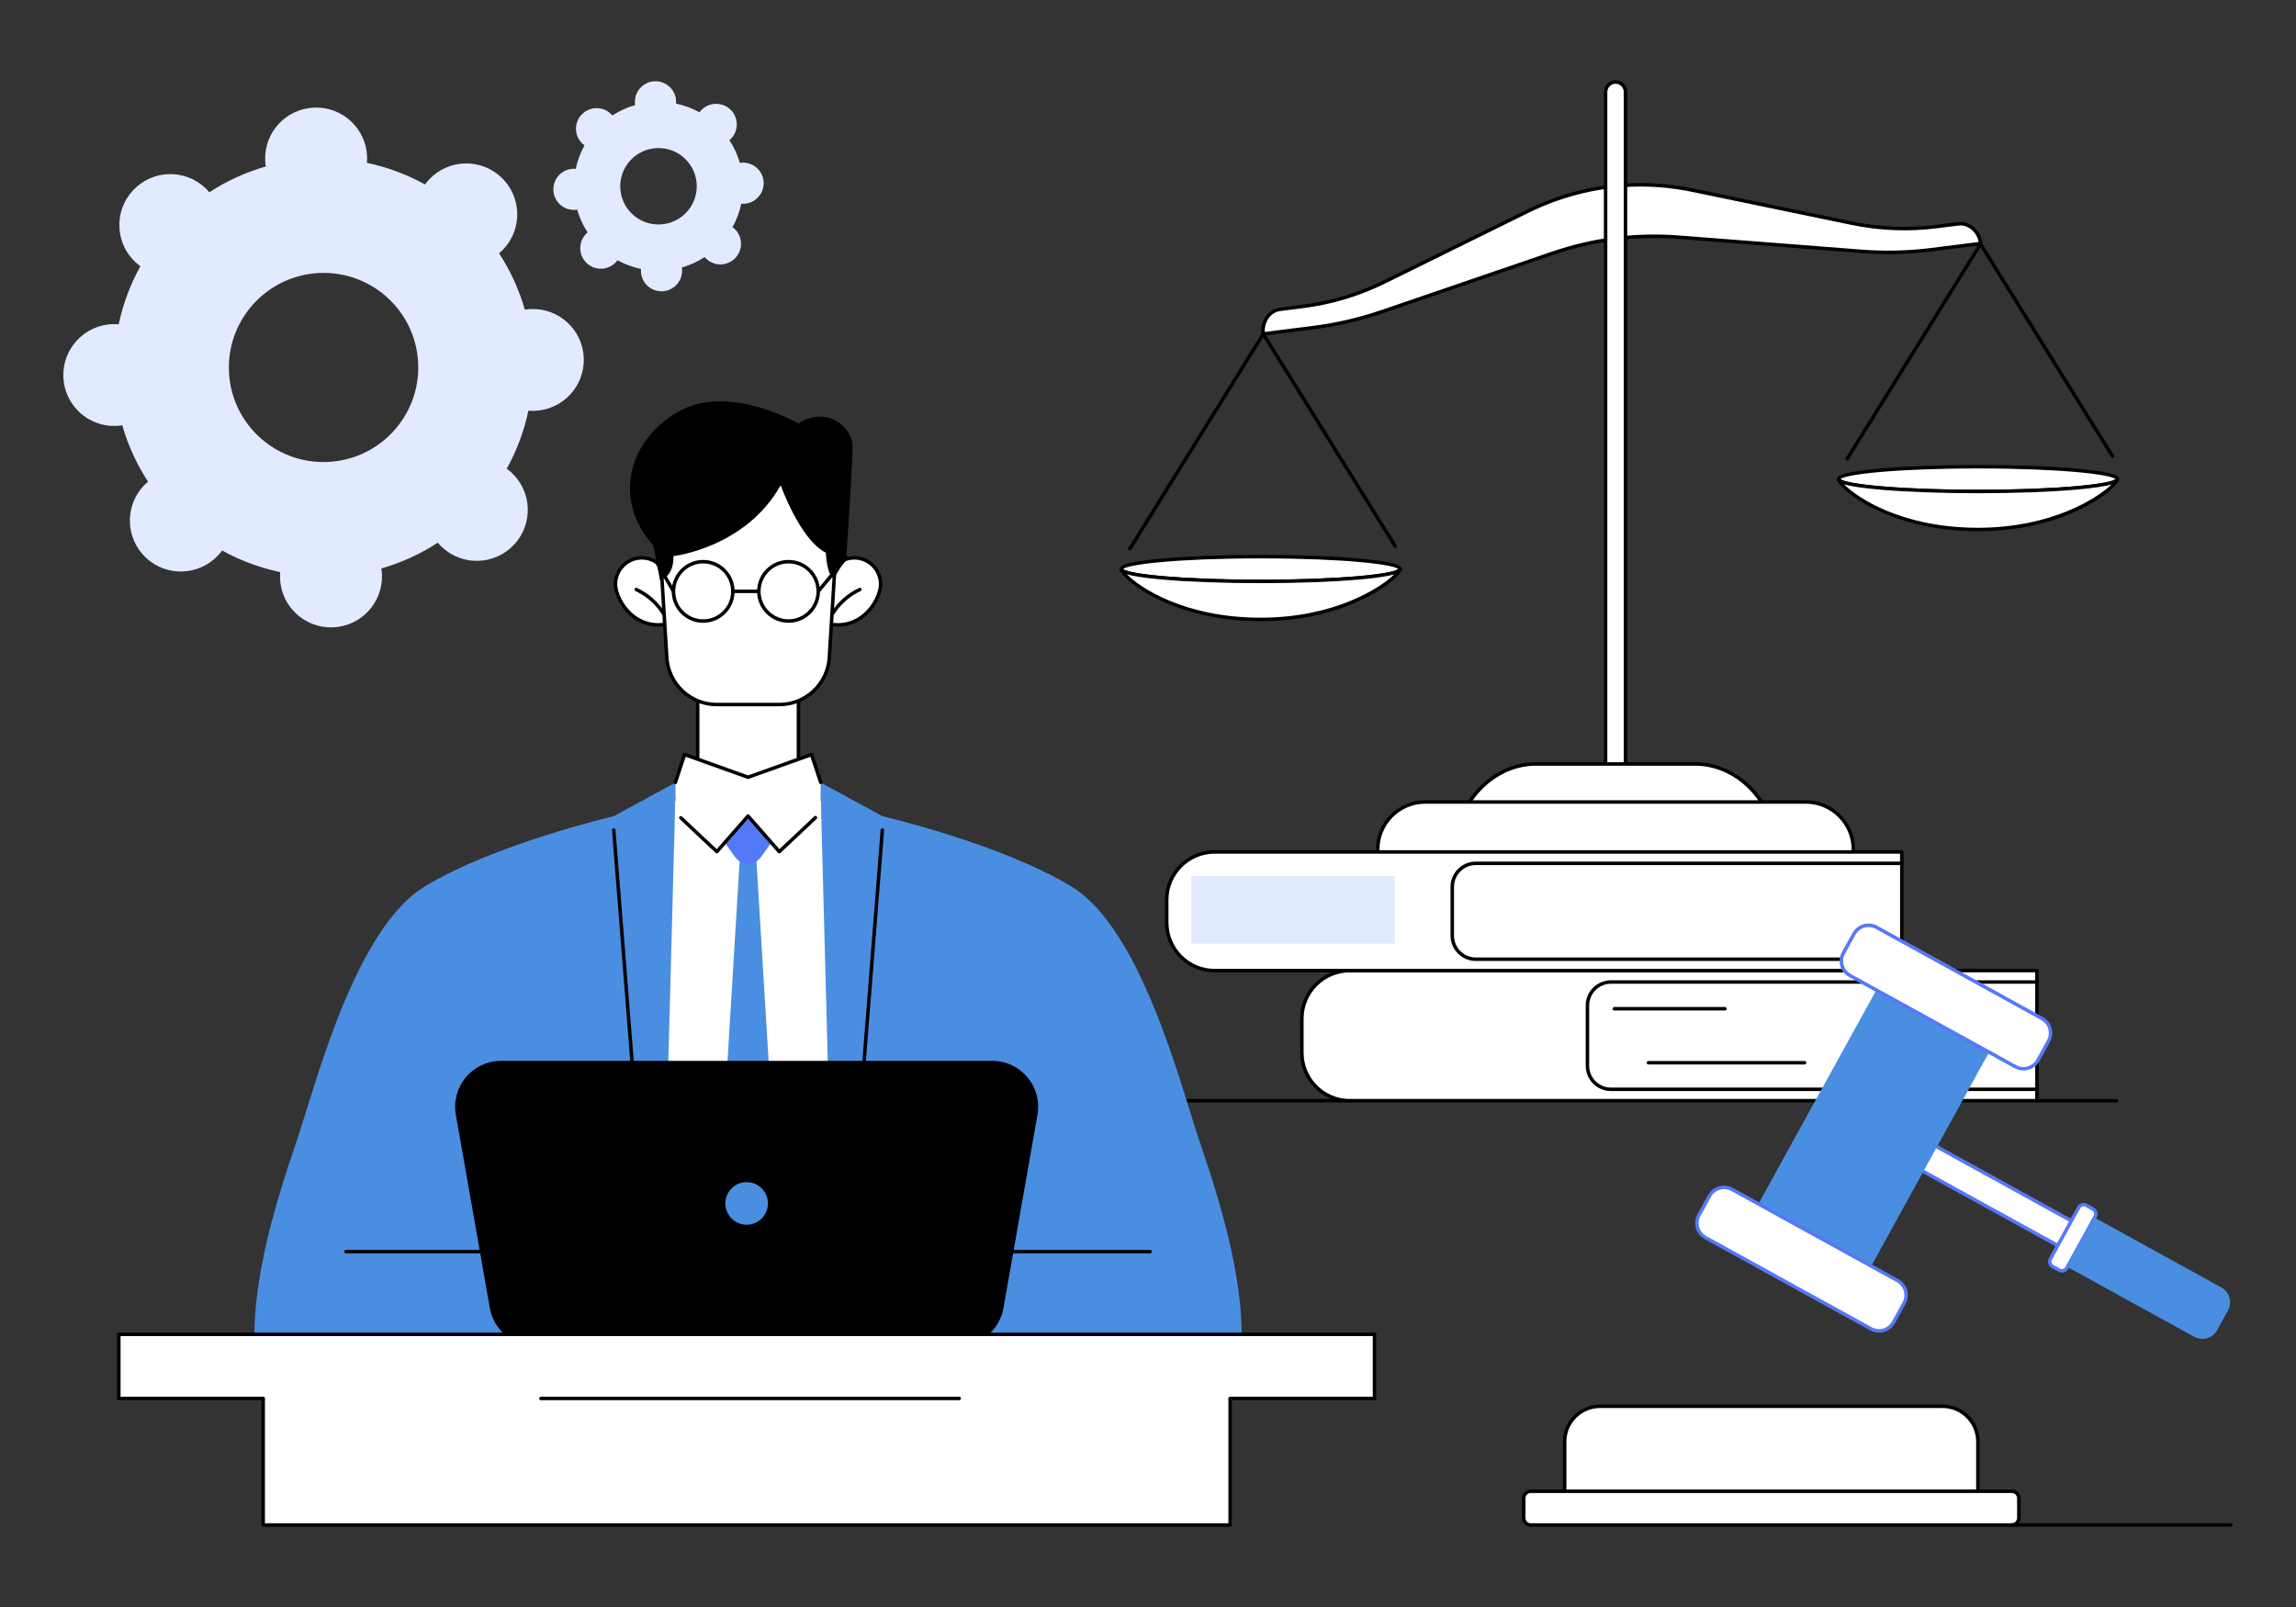 <?xml version="1.0" encoding="UTF-8"?>
<!DOCTYPE svg PUBLIC "-//W3C//DTD SVG 1.1//EN" "http://www.w3.org/Graphics/SVG/1.1/DTD/svg11.dtd">
<!-- Creator: CorelDRAW X8 -->
<svg xmlns="http://www.w3.org/2000/svg" xml:space="preserve" width="400px" height="280px" version="1.1" style="shape-rendering:geometricPrecision; text-rendering:geometricPrecision; image-rendering:optimizeQuality; fill-rule:evenodd; clip-rule:evenodd"
viewBox="0 0 678870 475208"
 xmlns:xlink="http://www.w3.org/1999/xlink">
 <rect x="0" y="0" width="678870" height="475208" fill="#333333" stroke="none"/>
 <defs>
  <style type="text/css">
   <![CDATA[
    .fil5 {fill:none}
    .fil2 {fill:black;fill-rule:nonzero}
    .fil3 {fill:#4A8EE1;fill-rule:nonzero}
    .fil4 {fill:#5479F7;fill-rule:nonzero}
    .fil0 {fill:#E2EAFF;fill-rule:nonzero}
    .fil1 {fill:white;fill-rule:nonzero}
   ]]>
  </style>
 </defs>
 <g id="Capa_x0020_1">
  <g id="_2349635635808">
   <path class="fil0" d="M206009 54672c221,6238 -4660,11477 -10904,11701 -6244,227 -11486,-4647 -11707,-10884 -222,-6237 4660,-11476 10903,-11700 6244,-225 11486,4648 11708,10883zm19781 -713c-119,-3358 -2941,-5981 -6305,-5861 -250,8 -494,38 -736,76 -693,-2420 -1739,-4683 -3079,-6736 186,-157 370,-324 540,-507 2293,-2461 2156,-6310 -306,-8600 -2463,-2288 -6318,-2149 -8609,311 -172,183 -326,377 -468,573 -2147,-1188 -4481,-2066 -6948,-2584 21,-244 33,-489 23,-740 -119,-3357 -2940,-5983 -6303,-5860 -3362,120 -5993,2941 -5872,6299 8,250 36,495 74,736 -2421,694 -4689,1739 -6745,3080 -157,-187 -324,-368 -507,-539 -2461,-2290 -6316,-2149 -8609,311 -2293,2461 -2156,6310 308,8599 183,170 375,324 573,468 -1192,2144 -2073,4477 -2592,6940 -243,-20 -491,-32 -741,-23 -3362,122 -5991,2943 -5872,6301 121,3358 2943,5983 6305,5860 250,-8 496,-36 736,-74 694,2419 1739,4683 3080,6735 -187,157 -369,324 -539,508 -2294,2460 -2157,6311 306,8599 2461,2289 6316,2151 8609,-310 170,-184 324,-377 468,-574 2144,1188 4481,2068 6946,2583 -19,245 -31,491 -23,741 119,3359 2943,5982 6305,5862 3362,-122 5991,-2942 5870,-6300 -8,-251 -36,-496 -74,-738 2422,-694 4690,-1738 6745,-3079 157,187 324,369 507,539 2461,2289 6317,2149 8609,-311 2293,-2460 2158,-6310 -306,-8600 -183,-170 -376,-322 -575,-466 1192,-2143 2073,-4478 2592,-6941 245,20 491,33 741,23 3362,-121 5993,-2942 5872,-6301z"/>
   <path class="fil0" d="M123651 107658c551,15437 -11532,28402 -26986,28959 -15452,557 -28427,-11502 -28976,-26939 -549,-15436 11533,-28402 26986,-28959 15453,-557 28427,11504 28976,26939zm48959 -1767c-296,-8312 -7282,-14805 -15605,-14506 -620,23 -1224,92 -1823,187 -1715,-5987 -4301,-11592 -7620,-16670 464,-390 912,-802 1335,-1255 5675,-6090 5337,-15618 -757,-21285 -6093,-5664 -15634,-5320 -21309,770 -423,453 -802,932 -1157,1420 -5310,-2941 -11092,-5118 -17192,-6398 51,-603 78,-1211 56,-1831 -296,-8312 -7282,-14807 -15603,-14506 -8322,299 -14827,7282 -14531,15594 21,619 92,1224 185,1821 -5994,1718 -11607,4305 -16693,7623 -390,-463 -802,-913 -1256,-1334 -6093,-5666 -15633,-5320 -21308,768 -5675,6090 -5336,15619 757,21284 455,422 933,800 1422,1156 -2949,5305 -5130,11082 -6416,17177 -602,-51 -1211,-77 -1832,-54 -8321,299 -14828,7280 -14531,15593 296,8313 7281,14808 15602,14507 621,-23 1226,-95 1824,-189 1716,5988 4303,11593 7621,16672 -464,390 -913,801 -1336,1255 -5674,6090 -5336,15618 758,21283 6093,5665 15633,5321 21308,-769 423,-453 802,-930 1158,-1419 5309,2940 11092,5117 17193,6397 -53,603 -79,1211 -58,1831 296,8312 7282,14807 15604,14507 8322,-301 14827,-7283 14531,-15594 -21,-618 -93,-1225 -187,-1822 5996,-1718 11609,-4305 16695,-7621 390,462 802,911 1256,1333 6092,5665 15634,5321 21307,-769 5675,-6090 5336,-15619 -757,-21284 -455,-421 -932,-800 -1422,-1155 2948,-5307 5130,-11083 6416,-17178 603,51 1212,78 1832,55 8322,-300 14828,-7282 14533,-15594z"/>
   <path class="fil1" d="M585634 71999l-14530 1831c-6863,865 -13801,1030 -20728,495l-53980 -4179c-12660,-979 -25308,627 -37318,4739l-50416 17265c-6634,2272 -13458,3854 -20387,4726l-14773 1863c-455,-3611 1792,-6870 5017,-7277l6632 -836c8429,-1063 16634,-3534 24339,-7336l42194 -20810c15207,-7503 32212,-9672 48814,-6229l46897 9731c8332,1728 16814,2072 25167,1018l6413 -807c3223,-406 6206,2192 6659,5806z"/>
   <path class="fil2" d="M484987 55162c-11391,0 -22613,2619 -33076,7779l-42194 20812c-7764,3828 -16008,6313 -24501,7384l-6634 836c-2786,351 -4773,3074 -4614,6188l14243 -1795c6873,-865 13699,-2449 20285,-4704l50412 -17263c12129,-4152 24752,-5756 37522,-4766l53988 4178c6870,533 13808,367 20620,-492l14002 -1765c-283,-1415 -999,-2671 -2033,-3577 -1149,-999 -2554,-1448 -3971,-1273l-6406 806c-8421,1062 -16944,718 -25339,-1024l-46900 -9729c-5129,-1066 -10284,-1595 -15404,-1595zm-111485 44093c-114,0 -225,-38 -316,-109 -107,-84 -178,-206 -195,-342 -489,-3888 1962,-7411 5463,-7852l6633 -837c8379,-1056 16514,-3508 24175,-7286l42195 -20812c15372,-7582 32367,-9749 49146,-6270l46900 9731c8281,1717 16691,2057 24998,1011l6406 -806c1711,-219 3404,323 4774,1517 1354,1180 2230,2862 2462,4735 36,280 -164,538 -443,575l-14533 1831c-6880,868 -13889,1034 -20832,496l-53981 -4177c-12633,-980 -25122,607 -37110,4713l-50415 17265c-6653,2277 -13546,3877 -20489,4749l-14774 1863c-21,4 -42,5 -64,5z"/>
   <path class="fil1" d="M480615 229752l-5880 0 0 -202559c0,-1625 1312,-2943 2939,-2943 1623,0 2941,1318 2941,2943l0 202559z"/>
   <path class="fil2" d="M475249 229236l4852 0 0 -202043c0,-1339 -1088,-2427 -2427,-2427 -1337,0 -2425,1088 -2425,2427l0 202043zm5366 1030l-5880 0c-290,0 -516,-230 -516,-514l0 -202559c0,-1906 1551,-3457 3455,-3457 1906,0 3457,1551 3457,3457l0 202559c0,284 -232,514 -516,514z"/>
   <path class="fil1" d="M524550 245693l-93755 0c2971,-11706 12509,-19782 23370,-19782l47015 0c10860,0 20404,8076 23370,19782z"/>
   <path class="fil2" d="M431465 245177l92415 0c-3080,-11073 -12329,-18750 -22700,-18750l-47015 0c-10367,0 -19615,7677 -22700,18750zm93085 1030l-93755 0c-160,0 -309,-73 -407,-199 -97,-125 -129,-289 -92,-443 3012,-11874 12828,-20168 23869,-20168l47015 0c11041,0 20857,8294 23869,20168 41,154 5,318 -93,443 -97,126 -246,199 -406,199z"/>
   <path class="fil1" d="M547992 252175l-140637 0 0 -983c0,-7753 6286,-14038 14039,-14038l112558 0c7757,0 14040,6285 14040,14038l0 983z"/>
   <path class="fil2" d="M407872 251660l139604 0 0 -468c0,-7455 -6067,-13522 -13524,-13522l-112558 0c-7457,0 -13522,6067 -13522,13522l0 468zm140120 1030l-140637 0c-284,0 -514,-231 -514,-515l0 -983c0,-8024 6529,-14552 14553,-14552l112558 0c8025,0 14554,6528 14554,14552l0 983c0,284 -231,515 -514,515z"/>
   <path class="fil1" d="M626040 141674c0,2024 -18442,3663 -41195,3663 -22747,0 -41189,-1639 -41189,-3663 0,-2023 18442,-3663 41189,-3663 22753,0 41195,1640 41195,3663z"/>
   <path class="fil2" d="M625539 141742l5 0 -5 0zm-81332 -68c1231,1343 15749,3149 40638,3149 24894,0 39414,-1806 40643,-3149 -1229,-1341 -15749,-3147 -40643,-3147 -24889,0 -39407,1806 -40638,3147zm40638 4179c-11016,0 -21378,-383 -29169,-1076 -12535,-1114 -12535,-2456 -12535,-3103 0,-645 0,-1989 12535,-3103 7791,-692 18153,-1074 29169,-1074 11021,0 21378,382 29174,1074 12535,1114 12535,2458 12535,3103 0,647 0,1989 -12535,3103 -7796,693 -18153,1076 -29174,1076z"/>
   <path class="fil2" d="M546169 136186c-93,0 -185,-25 -268,-78 -241,-149 -319,-468 -170,-708l39428 -63507c185,-302 685,-302 877,0l39031 62773c153,243 76,559 -166,711 -242,148 -555,75 -705,-165l-38599 -62071 -38990 62802c-98,157 -263,243 -438,243z"/>
   <path class="fil1" d="M584845 145337c-22747,0 -41189,-1639 -41189,-3663 0,2024 14384,14906 41189,14906 26481,0 41195,-12882 41195,-14906 0,2024 -18442,3663 -41195,3663z"/>
   <path class="fil2" d="M545278 143235c3749,3864 17001,12831 39567,12831 21945,0 35519,-8932 39475,-12803 -1741,498 -4821,1027 -10301,1514 -7796,693 -18153,1076 -29174,1076 -11016,0 -21378,-383 -29169,-1076 -5582,-496 -8682,-1038 -10398,-1542zm39567 13861c-14364,0 -24719,-3672 -30878,-6749 -5800,-2902 -10002,-6421 -10717,-8195 -109,-184 -109,-346 -109,-478 0,-284 233,-514 515,-514 268,0 490,205 510,466 922,1346 15491,3197 40679,3197 25193,0 39764,-1851 40680,-3197 24,-261 246,-466 515,-466 283,0 509,226 514,509 0,2 0,2 0,2 0,0 0,0 0,0 0,1 0,1 0,3 0,157 0,356 -180,580 -1772,3434 -16540,14842 -41529,14842z"/>
   <path class="fil2" d="M334087 162780c-93,0 -187,-25 -272,-78 -241,-150 -315,-468 -165,-709l39427 -63506c149,-242 468,-316 709,-166 242,151 314,468 166,709l-39427 63507c-98,157 -267,243 -438,243z"/>
   <path class="fil1" d="M413956 168268c0,2023 -18442,3663 -41191,3663 -22751,0 -41193,-1640 -41193,-3663 0,-2024 18442,-3664 41193,-3664 22749,0 41191,1640 41191,3664z"/>
   <path class="fil2" d="M413456 168334l5 0 -5 0zm-81333 -66c1228,1340 15747,3147 40642,3147 24892,0 39411,-1807 40639,-3147 -1228,-1343 -15745,-3148 -40639,-3148 -24895,0 -39414,1805 -40642,3148zm40642 4177c-11018,0 -21379,-382 -29173,-1075 -12535,-1114 -12535,-2457 -12535,-3102 0,-645 0,-1989 12535,-3103 7794,-693 18155,-1075 29173,-1075 11016,0 21377,382 29172,1075 12534,1114 12534,2458 12534,3103 0,645 0,1988 -12534,3102 -7795,693 -18156,1075 -29172,1075z"/>
   <path class="fil1" d="M372763 171931c-22749,0 -41191,-1640 -41191,-3663 0,2023 14384,14905 41191,14905 26483,0 41193,-12882 41193,-14905 0,2023 -18442,3663 -41193,3663z"/>
   <path class="fil2" d="M333195 169827c3750,3865 17000,12831 39568,12831 21945,0 35518,-8928 39471,-12802 -1735,496 -4819,1027 -10297,1514 -7795,693 -18156,1075 -29174,1075 -11016,0 -21377,-382 -29171,-1075 -5584,-496 -8681,-1038 -10397,-1543zm39568 13862c-14366,0 -24721,-3671 -30879,-6749 -5799,-2901 -10003,-6421 -10718,-8194 -109,-184 -109,-346 -109,-478 0,-285 231,-516 515,-516 268,0 490,205 513,468 920,1345 15488,3195 40678,3195 25193,0 39760,-1850 40681,-3195 23,-263 243,-468 512,-468 283,0 513,228 515,511 0,0 0,0 0,0 0,2 0,2 0,2 0,1 0,1 0,3 0,157 0,354 -179,582 -1772,3431 -16542,14839 -41529,14839z"/>
   <path class="fil2" d="M412549 162047c-171,0 -340,-86 -437,-244l-39035 -62773c-150,-241 -78,-558 166,-709 241,-149 558,-78 709,166l39034 62773c150,242 76,559 -165,710 -85,51 -181,77 -272,77z"/>
   <path class="fil2" d="M399092 326007l-68961 0c-286,0 -516,-231 -516,-515 0,-285 230,-515 516,-515l68961 0c286,0 515,230 515,515 0,284 -229,515 -515,515z"/>
   <path class="fil1" d="M602277 325492l-203185 0c-7819,0 -14159,-6340 -14159,-14160l0 -10148c0,-7821 6340,-14161 14159,-14161l203185 0 0 38469z"/>
   <path class="fil2" d="M399092 287539c-7523,0 -13643,6120 -13643,13645l0 10148c0,7524 6120,13645 13643,13645l202671 0 0 -37438 -202671 0zm203185 38468l-203185 0c-8090,0 -14673,-6582 -14673,-14675l0 -10148c0,-8092 6583,-14675 14673,-14675l203185 0c289,0 516,230 516,514l0 38469c0,284 -227,515 -516,515z"/>
   <path class="fil2" d="M602277 322636l-125962 0c-4114,0 -7462,-3349 -7462,-7463l0 -17830c0,-4115 3348,-7464 7462,-7464l125962 0c289,0 516,230 516,516 0,282 -227,514 -516,514l-125962 0c-3548,0 -6432,2886 -6432,6434l0 17830c0,3547 2884,6434 6432,6434l125962 0c289,0 516,230 516,516 0,284 -227,513 -516,513z"/>
   <path class="fil2" d="M510027 298815l-32723 0c-283,0 -514,-231 -514,-516 0,-284 231,-514 514,-514l32723 0c282,0 514,230 514,514 0,285 -232,516 -514,516z"/>
   <path class="fil2" d="M533567 314773l-46174 0c-283,0 -515,-231 -515,-516 0,-284 232,-514 515,-514l46174 0c283,0 516,230 516,514 0,285 -233,516 -516,516z"/>
   <path class="fil1" d="M562320 287023l-203189 0c-7819,0 -14159,-6339 -14159,-14158l0 -6781c0,-7820 6340,-14159 14159,-14159l203189 0 0 35098z"/>
   <path class="fil2" d="M359131 252441c-7523,0 -13645,6119 -13645,13643l0 6781c0,7523 6122,13644 13645,13644l202673 0 0 -34068 -202673 0zm203189 35098l-203189 0c-8092,0 -14674,-6584 -14674,-14674l0 -6781c0,-8091 6582,-14673 14674,-14673l203189 0c283,0 514,229 514,514l0 35098c0,285 -231,516 -514,516z"/>
   <path class="fil2" d="M562320 284169l-125969 0c-4114,0 -7462,-3350 -7462,-7466l0 -14460c0,-4114 3348,-7463 7462,-7463l125969 0c283,0 514,230 514,516 0,284 -231,514 -514,514l-125969 0c-3542,0 -6432,2886 -6432,6433l0 14460c0,3548 2890,6436 6432,6436l125969 0c283,0 514,230 514,516 0,283 -231,514 -514,514z"/>
   <polygon class="fil0" points="352209,279066 412391,279066 412391,259095 352209,259095 "/>
   <path class="fil2" d="M625782 326007l-23505 0c-283,0 -514,-231 -514,-515 0,-285 231,-515 514,-515l23505 0c283,0 514,230 514,515 0,284 -231,515 -514,515z"/>
   <polygon class="fil1" points="206285,233116 236080,233116 236080,198411 206285,198411 "/>
   <path class="fil2" d="M206799 232602l28765 0 0 -33675 -28765 0 0 33675zm29281 1030l-29795 0c-285,0 -516,-232 -516,-516l0 -34704c0,-286 231,-516 516,-516l29795 0c285,0 514,230 514,516l0 34704c0,284 -229,516 -514,516z"/>
   <path class="fil1" d="M197543 172739c0,4297 2987,11415 -1276,11941 -9283,1144 -14283,-7644 -14283,-11941 0,-4294 3483,-7778 7780,-7778 4294,0 7779,3484 7779,7778z"/>
   <path class="fil2" d="M189764 165475c-4006,0 -7264,3259 -7264,7264 0,2302 1531,5985 4456,8572 1811,1600 4882,3394 9247,2858 602,-76 1035,-301 1325,-690 898,-1205 447,-3859 12,-6429 -253,-1484 -512,-3019 -512,-4311 0,-4005 -3259,-7264 -7264,-7264zm4871 19821c-3854,0 -6637,-1688 -8361,-3213 -3154,-2789 -4806,-6811 -4806,-9344 0,-4572 3722,-8294 8296,-8294 4572,0 8293,3722 8293,8294 0,1206 253,2697 498,4139 492,2910 958,5659 -200,7215 -461,620 -1142,988 -2025,1098 -587,72 -1152,105 -1695,105z"/>
   <path class="fil2" d="M196170 181927c-172,0 -339,-84 -437,-241 -1862,-2977 -4640,-5426 -7826,-6900 -258,-119 -372,-425 -251,-683 119,-258 425,-372 683,-251 3365,1557 6301,4144 8267,7289 151,241 78,558 -164,709 -84,53 -178,77 -272,77z"/>
   <path class="fil1" d="M244822 172739c0,4297 -2987,11415 1276,11941 9281,1144 14281,-7644 14281,-11941 0,-4294 -3481,-7778 -7777,-7778 -4297,0 -7780,3484 -7780,7778z"/>
   <path class="fil2" d="M252602 165475c-4006,0 -7264,3259 -7264,7264 0,1292 -261,2827 -513,4311 -434,2570 -886,5224 12,6429 289,389 724,614 1324,690 4365,539 7437,-1258 9246,-2858 2928,-2587 4458,-6270 4458,-8572 0,-4005 -3258,-7264 -7263,-7264zm-4872 19821c-544,0 -1108,-33 -1694,-105 -883,-110 -1564,-478 -2025,-1098 -1161,-1556 -695,-4305 -202,-7215 244,-1442 499,-2933 499,-4139 0,-4572 3719,-8294 8294,-8294 4572,0 8293,3722 8293,8294 0,2533 -1650,6555 -4805,9344 -1725,1525 -4505,3213 -8360,3213z"/>
   <path class="fil2" d="M246194 181927c-92,0 -186,-24 -271,-77 -243,-151 -315,-468 -163,-709 1963,-3145 4901,-5732 8265,-7289 259,-121 565,-7 684,251 119,258 7,564 -251,683 -3187,1474 -5965,3923 -7826,6900 -99,157 -266,241 -438,241z"/>
   <path class="fil1" d="M230451 208341l-18539 0c-7814,0 -14281,-6081 -14760,-13882l-3267 -53160 54593 0 -3266 53160c-479,7801 -6944,13882 -14761,13882z"/>
   <path class="fil2" d="M194432 141813l3234 52615c461,7513 6719,13398 14246,13398l18539 0c7527,0 13786,-5885 14247,-13398l3233 -52615 -53499 0zm36019 67043l-18539 0c-8070,0 -14779,-6310 -15273,-14365l-3268 -53161c-9,-142 41,-281 138,-385 98,-103 234,-162 376,-162l54593 0c143,0 278,59 376,162 97,104 149,243 139,385l-3266 53161c-495,8055 -7205,14365 -15276,14365z"/>
   <path class="fil2" d="M195158 171607c572,-286 4033,-1159 3970,-7157 0,0 21349,-2456 31697,-20961 0,0 5723,16110 13346,19947 0,0 321,7223 2486,7509l3561 -6066c0,0 1815,-26848 1875,-32788 59,-5938 -7922,-12236 -16013,-6837 0,0 -20658,-12117 -35720,-3406 -15060,8714 -18986,26530 -7216,39396l2014 10363z"/>
   <path class="fil2" d="M207908 166606c-4557,0 -8264,3708 -8264,8266 0,4558 3707,8263 8264,8263 4556,0 8264,-3705 8264,-8263 0,-4558 -3708,-8266 -8264,-8266zm0 17560c-5124,0 -9294,-4169 -9294,-9294 0,-5125 4170,-9296 9294,-9296 5125,0 9294,4171 9294,9296 0,5125 -4169,9294 -9294,9294z"/>
   <path class="fil2" d="M233148 166606c-4556,0 -8264,3708 -8264,8266 0,4558 3708,8263 8264,8263 4556,0 8264,-3705 8264,-8263 0,-4558 -3708,-8266 -8264,-8266zm0 17560c-5125,0 -9294,-4169 -9294,-9294 0,-5125 4169,-9296 9294,-9296 5125,0 9293,4171 9293,9296 0,5125 -4168,9294 -9293,9294z"/>
   <path class="fil2" d="M224370 175386l-7684 0c-283,0 -514,-230 -514,-514 0,-286 231,-516 514,-516l7684 0c284,0 514,230 514,516 0,284 -230,514 -514,514z"/>
   <path class="fil2" d="M241927 175386c-115,0 -233,-38 -329,-117 -220,-182 -249,-508 -67,-726l8292 -9993c182,-219 506,-250 724,-68 220,182 250,507 68,725l-8291 9994c-103,122 -250,185 -397,185z"/>
   <path class="fil2" d="M199128 175386c-178,0 -352,-92 -446,-258l-5042 -8780c-142,-246 -58,-560 189,-702 246,-143 562,-58 702,190l5044 8778c142,248 56,562 -190,704 -81,47 -169,68 -257,68z"/>
   <polygon class="fil1" points="193857,420233 183110,245463 198132,236363 248396,236363 259255,248009 247860,420233 "/>
   <path class="fil2" d="M194341 419717l53037 0 11348 -171520 -10553 -11319 -49898 0 -14633 8864 10699 173975zm53519 1030l-54003 0c-273,0 -498,-212 -515,-483l-10746 -174770c-12,-190 84,-374 246,-473l15024 -9100c79,-48 171,-74 266,-74l50264 0c144,0 279,60 377,165l10859 11647c96,102 147,242 137,385l-11395 172222c-18,271 -244,481 -514,481z"/>
   <path class="fil3" d="M151673 416378c0,0 -43315,23654 -65691,6728 -22378,-16924 -3741,-69419 1826,-85972 5570,-16550 17148,-62396 37699,-74947 20552,-12552 55961,-20840 55961,-20840l18333 -9969 -5009 188855 -43119 -3855z"/>
   <path class="fil2" d="M177845 370640l-75524 0c-285,0 -515,-230 -515,-516 0,-284 230,-514 515,-514l75524 0c284,0 516,230 516,514 0,286 -232,516 -516,516z"/>
   <path class="fil2" d="M145647 370640c-35,0 -69,-4 -106,-12 -278,-58 -456,-330 -400,-608l5478 -26391c58,-279 333,-456 611,-401 277,59 456,330 398,610l-5477 26392c-51,243 -266,410 -504,410z"/>
   <path class="fil2" d="M193083 392957c-266,0 -491,-205 -513,-475l-11614 -146978c-22,-284 190,-532 474,-555 286,-22 531,190 554,472l11613 146980c21,283 -190,531 -475,554 -11,0 -26,2 -39,2z"/>
   <path class="fil3" d="M290691 416378c0,0 43316,23654 65693,6728 22376,-16924 3741,-69419 -1828,-85972 -5570,-16550 -17148,-62396 -37700,-74947 -20550,-12552 -55959,-20840 -55959,-20840l-18335 -9969 5011 188855 43118 -3855z"/>
   <path class="fil2" d="M340043 370640l-75524 0c-284,0 -516,-230 -516,-516 0,-284 232,-514 516,-514l75524 0c284,0 515,230 515,514 0,286 -231,516 -515,516z"/>
   <path class="fil2" d="M296716 370640c-238,0 -451,-167 -502,-410l-5479 -26392c-58,-280 121,-551 400,-610 277,-55 551,122 609,401l5478 26391c58,278 -121,550 -400,608 -35,8 -69,12 -106,12z"/>
   <path class="fil2" d="M249282 392957c-15,0 -28,-2 -41,-2 -285,-23 -496,-271 -473,-554l11613 -146980c21,-282 268,-494 554,-472 284,23 494,271 473,555l-11613 146978c-22,270 -247,475 -513,475z"/>
   <path class="fil3" d="M229392 348885l-16420 0 6695 -110226c115,-1903 2916,-1903 3031,0l6694 110226z"/>
   <path class="fil4" d="M233148 242084l-8125 11339c-1885,2631 -5796,2631 -7682,0l-8125 -11339 11967 -7231 11965 7231z"/>
   <polygon class="fil1" points="239949,223123 221183,229840 202417,223123 199689,231378 199689,240313 211956,251844 221183,241302 230408,251844 242675,240313 242675,231378 "/>
   <path class="fil2" d="M199689 231892c-53,0 -108,-6 -162,-25 -270,-89 -417,-380 -328,-651l2728 -8255c43,-132 139,-240 263,-301 126,-61 268,-69 400,-23l18593 6654 18592 -6654c131,-46 275,-38 399,23 125,61 219,169 264,301l2726 8255c89,271 -58,562 -327,651 -270,91 -563,-57 -652,-328l-2560 -7753 -18268 6538c-113,40 -235,40 -348,0l-18270 -6538 -2561 7753c-71,216 -273,353 -489,353z"/>
   <path class="fil2" d="M230408 252360c-8,0 -16,0 -24,-2 -139,-6 -271,-69 -364,-175l-8837 -10099 -8840 10099c-91,106 -223,169 -362,175 -142,12 -276,-43 -378,-139l-10636 -9999c-209,-194 -218,-521 -23,-728 195,-208 520,-216 727,-23l10249 9634 8875 -10140c196,-225 580,-225 775,0l8875 10140 10314 -9697c208,-195 534,-185 729,24 195,206 185,532 -22,727l-10705 10062c-96,89 -222,141 -353,141z"/>
   <polygon class="fil1" points="77812,450956 363723,450956 363723,406725 77812,406725 "/>
   <path class="fil2" d="M78328 450442l284881 0 0 -43201 -284881 0 0 43201zm285395 1029l-285911 0c-284,0 -515,-231 -515,-515l0 -44230c0,-285 231,-515 515,-515l285911 0c285,0 516,230 516,515l0 44230c0,284 -231,515 -516,515z"/>
   <path class="fil2" d="M293399 313712l-145260 0c-8432,0 -14819,7611 -13359,15912l10055 57183c1141,6484 6775,11215 13357,11215l125151 0c6584,0 12218,-4731 13358,-11215l10055 -57183c1459,-8301 -4928,-15912 -13357,-15912z"/>
   <path class="fil3" d="M227065 355866c0,-3477 -2819,-6295 -6297,-6295 -3477,0 -6295,2818 -6295,6295 0,3478 2818,6296 6295,6296 3478,0 6297,-2818 6297,-6296z"/>
   <polygon class="fil1" points="35131,413543 406404,413543 406404,394579 35131,394579 "/>
   <path class="fil2" d="M406405 414058l-42682 0c-284,0 -514,-231 -514,-515 0,-285 230,-514 514,-514l42168 0 0 -17935 -370245 0 0 17935 42166 0c284,0 516,229 516,514 0,284 -232,515 -516,515l-42681 0c-284,0 -515,-231 -515,-515l0 -18963c0,-284 231,-516 515,-516l371274 0c284,0 516,232 516,516l0 18963c0,284 -232,515 -516,515z"/>
   <path class="fil2" d="M283622 414058l-123684 0c-284,0 -514,-231 -514,-515 0,-285 230,-514 514,-514l123684 0c283,0 514,229 514,514 0,284 -231,515 -514,515z"/>
   <polygon class="fil1" points="630808,371145 626791,378439 563036,343299 567053,336008 "/>
   <path class="fil4" d="M563730 343097l62856 34642 3521 -6390 -62854 -34641 -3523 6389zm63061 35856c-86,0 -169,-20 -251,-63l-63757 -35138c-119,-66 -205,-177 -246,-309 -37,-131 -22,-272 46,-392l4017 -7292c139,-250 453,-339 699,-204l63757 35141c124,66 212,175 248,307 40,131 25,273 -41,392l-4024 7292c-93,170 -268,266 -448,266z"/>
   <polygon class="fil3" points="588131,311147 553270,374399 519915,356015 554775,292763 "/>
   <path class="fil1" d="M602593 313502l3105 -5638c1312,-2377 447,-5369 -1931,-6680l-48914 -26959c-2381,-1312 -5373,-446 -6686,1933l-3106 5635c-1312,2381 -447,5371 1933,6684l48918 26957c2380,1312 5366,446 6681,-1932z"/>
   <path class="fil4" d="M602593 313502l5 0 -5 0zm-50111 -39373c-1554,0 -3063,823 -3861,2278l-3105 5636c-1175,2126 -397,4810 1729,5982l48915 26960c1030,567 2219,699 3348,372 1132,-326 2065,-1075 2635,-2105l3107 -5635c567,-1030 700,-2221 370,-3350 -324,-1129 -1076,-2064 -2106,-2631l-48914 -26961c-670,-371 -1401,-546 -2118,-546zm45795 42434c-906,0 -1797,-228 -2618,-678l-48914 -26958c-2621,-1447 -3578,-4758 -2136,-7382l3105 -5635c1447,-2624 4758,-3582 7385,-2136l48914 26959c1273,699 2194,1853 2595,3248 407,1394 243,2862 -458,4133l-3104 5636c-701,1271 -1855,2193 -3250,2596 -499,144 -1010,217 -1519,217z"/>
   <path class="fil1" d="M559878 391002l3105 -5633c1314,-2381 449,-5373 -1931,-6684l-48914 -26958c-2379,-1311 -5371,-445 -6684,1933l-3106 5636c-1312,2379 -447,5371 1931,6682l48920 26959c2379,1311 5366,446 6679,-1935z"/>
   <path class="fil4" d="M559878 391002l5 0 -5 0zm-50109 -39373c-412,0 -823,58 -1230,175 -1134,328 -2066,1075 -2633,2104l-3105 5636c-572,1030 -705,2220 -375,3351 329,1129 1076,2064 2106,2631l48914 26959c2127,1173 4810,396 5979,-1731l3107 -5635c1173,-2127 395,-4810 -1731,-5983l-48914 -26958c-660,-364 -1387,-549 -2118,-549zm45793 42432c-885,0 -1787,-215 -2616,-673l-48915 -26959c-1271,-701 -2192,-1855 -2593,-3248 -402,-1396 -243,-2864 458,-4133l3104 -5636c701,-1271 1855,-2193 3250,-2596 1395,-404 2863,-242 4136,459l48914 26959c2622,1446 3583,4758 2137,7383l-3106 5633c-989,1796 -2853,2811 -4769,2811z"/>
   <path class="fil1" d="M619474 359770l-8353 15158c-449,812 -1473,1108 -2283,660l-1921 -1060c-813,-447 -1107,-1467 -664,-2279l8359 -15158c443,-812 1469,-1106 2277,-660l1926 1060c808,448 1105,1468 659,2279z"/>
   <path class="fil4" d="M619474 359770l3 0 -3 0zm-3393 -3031c-409,0 -811,216 -1021,602l-8353 15156c-309,561 -102,1270 458,1581l1921 1058c273,151 587,185 886,99 298,-86 546,-282 695,-555l8353 -15158c150,-272 186,-586 97,-884 -86,-299 -282,-545 -555,-696l-1921 -1059c-180,-98 -370,-144 -560,-144zm-6433 19574c-367,0 -732,-92 -1056,-274l-1926 -1058c-1056,-585 -1443,-1923 -861,-2981l8353 -15157c582,-1060 1923,-1447 2977,-861l1926 1059c511,283 886,748 1045,1311 165,562 99,1154 -186,1668l-8351 15158c-284,512 -747,884 -1309,1048 -205,57 -412,87 -612,87z"/>
   <path class="fil3" d="M619314 360056l-8039 14586 37456 20644c2435,1342 5500,456 6839,-1979l3177 -5767c1345,-2436 458,-5497 -1977,-6840l-37456 -20644z"/>
   <path class="fil1" d="M584814 440989l-122177 0 0 -14683c0,-5773 4675,-10452 10449,-10452l101274 0c5774,0 10454,4679 10454,10452l0 14683z"/>
   <path class="fil2" d="M463151 440473l121148 0 0 -14167c0,-5480 -4460,-9938 -9939,-9938l-101274 0c-5480,0 -9935,4458 -9935,9938l0 14167zm121663 1030l-122177 0c-289,0 -516,-231 -516,-514l0 -14683c0,-6047 4920,-10968 10965,-10968l101274 0c6047,0 10969,4921 10969,10968l0 14683c0,283 -231,514 -515,514z"/>
   <path class="fil1" d="M594846 450956l-142246 0c-1143,0 -2075,-926 -2075,-2070l0 -5823c0,-1146 932,-2074 2075,-2074l142246 0c1149,0 2075,928 2075,2074l0 5823c0,1144 -926,2070 -2075,2070z"/>
   <path class="fil2" d="M452600 441503c-860,0 -1561,700 -1561,1560l0 5823c0,855 701,1556 1561,1556l142246 0c860,0 1561,-701 1561,-1556l0 -5823c0,-860 -701,-1560 -1561,-1560l-142246 0zm142246 9968l-142246 0c-1427,0 -2591,-1158 -2591,-2585l0 -5823c0,-1429 1164,-2590 2591,-2590l142246 0c1427,0 2591,1161 2591,2590l0 5823c0,1427 -1164,2585 -2591,2585z"/>
   <polygon class="fil1" points="594846,450956 659634,450956 "/>
   <path class="fil2" d="M659634 451471l-64788 0c-282,0 -514,-231 -514,-515 0,-283 232,-514 514,-514l64788 0c282,0 514,231 514,514 0,284 -232,515 -514,515z"/>
  </g>
  <rect class="fil5" width="678870" height="475209"/>
 </g>
</svg>
